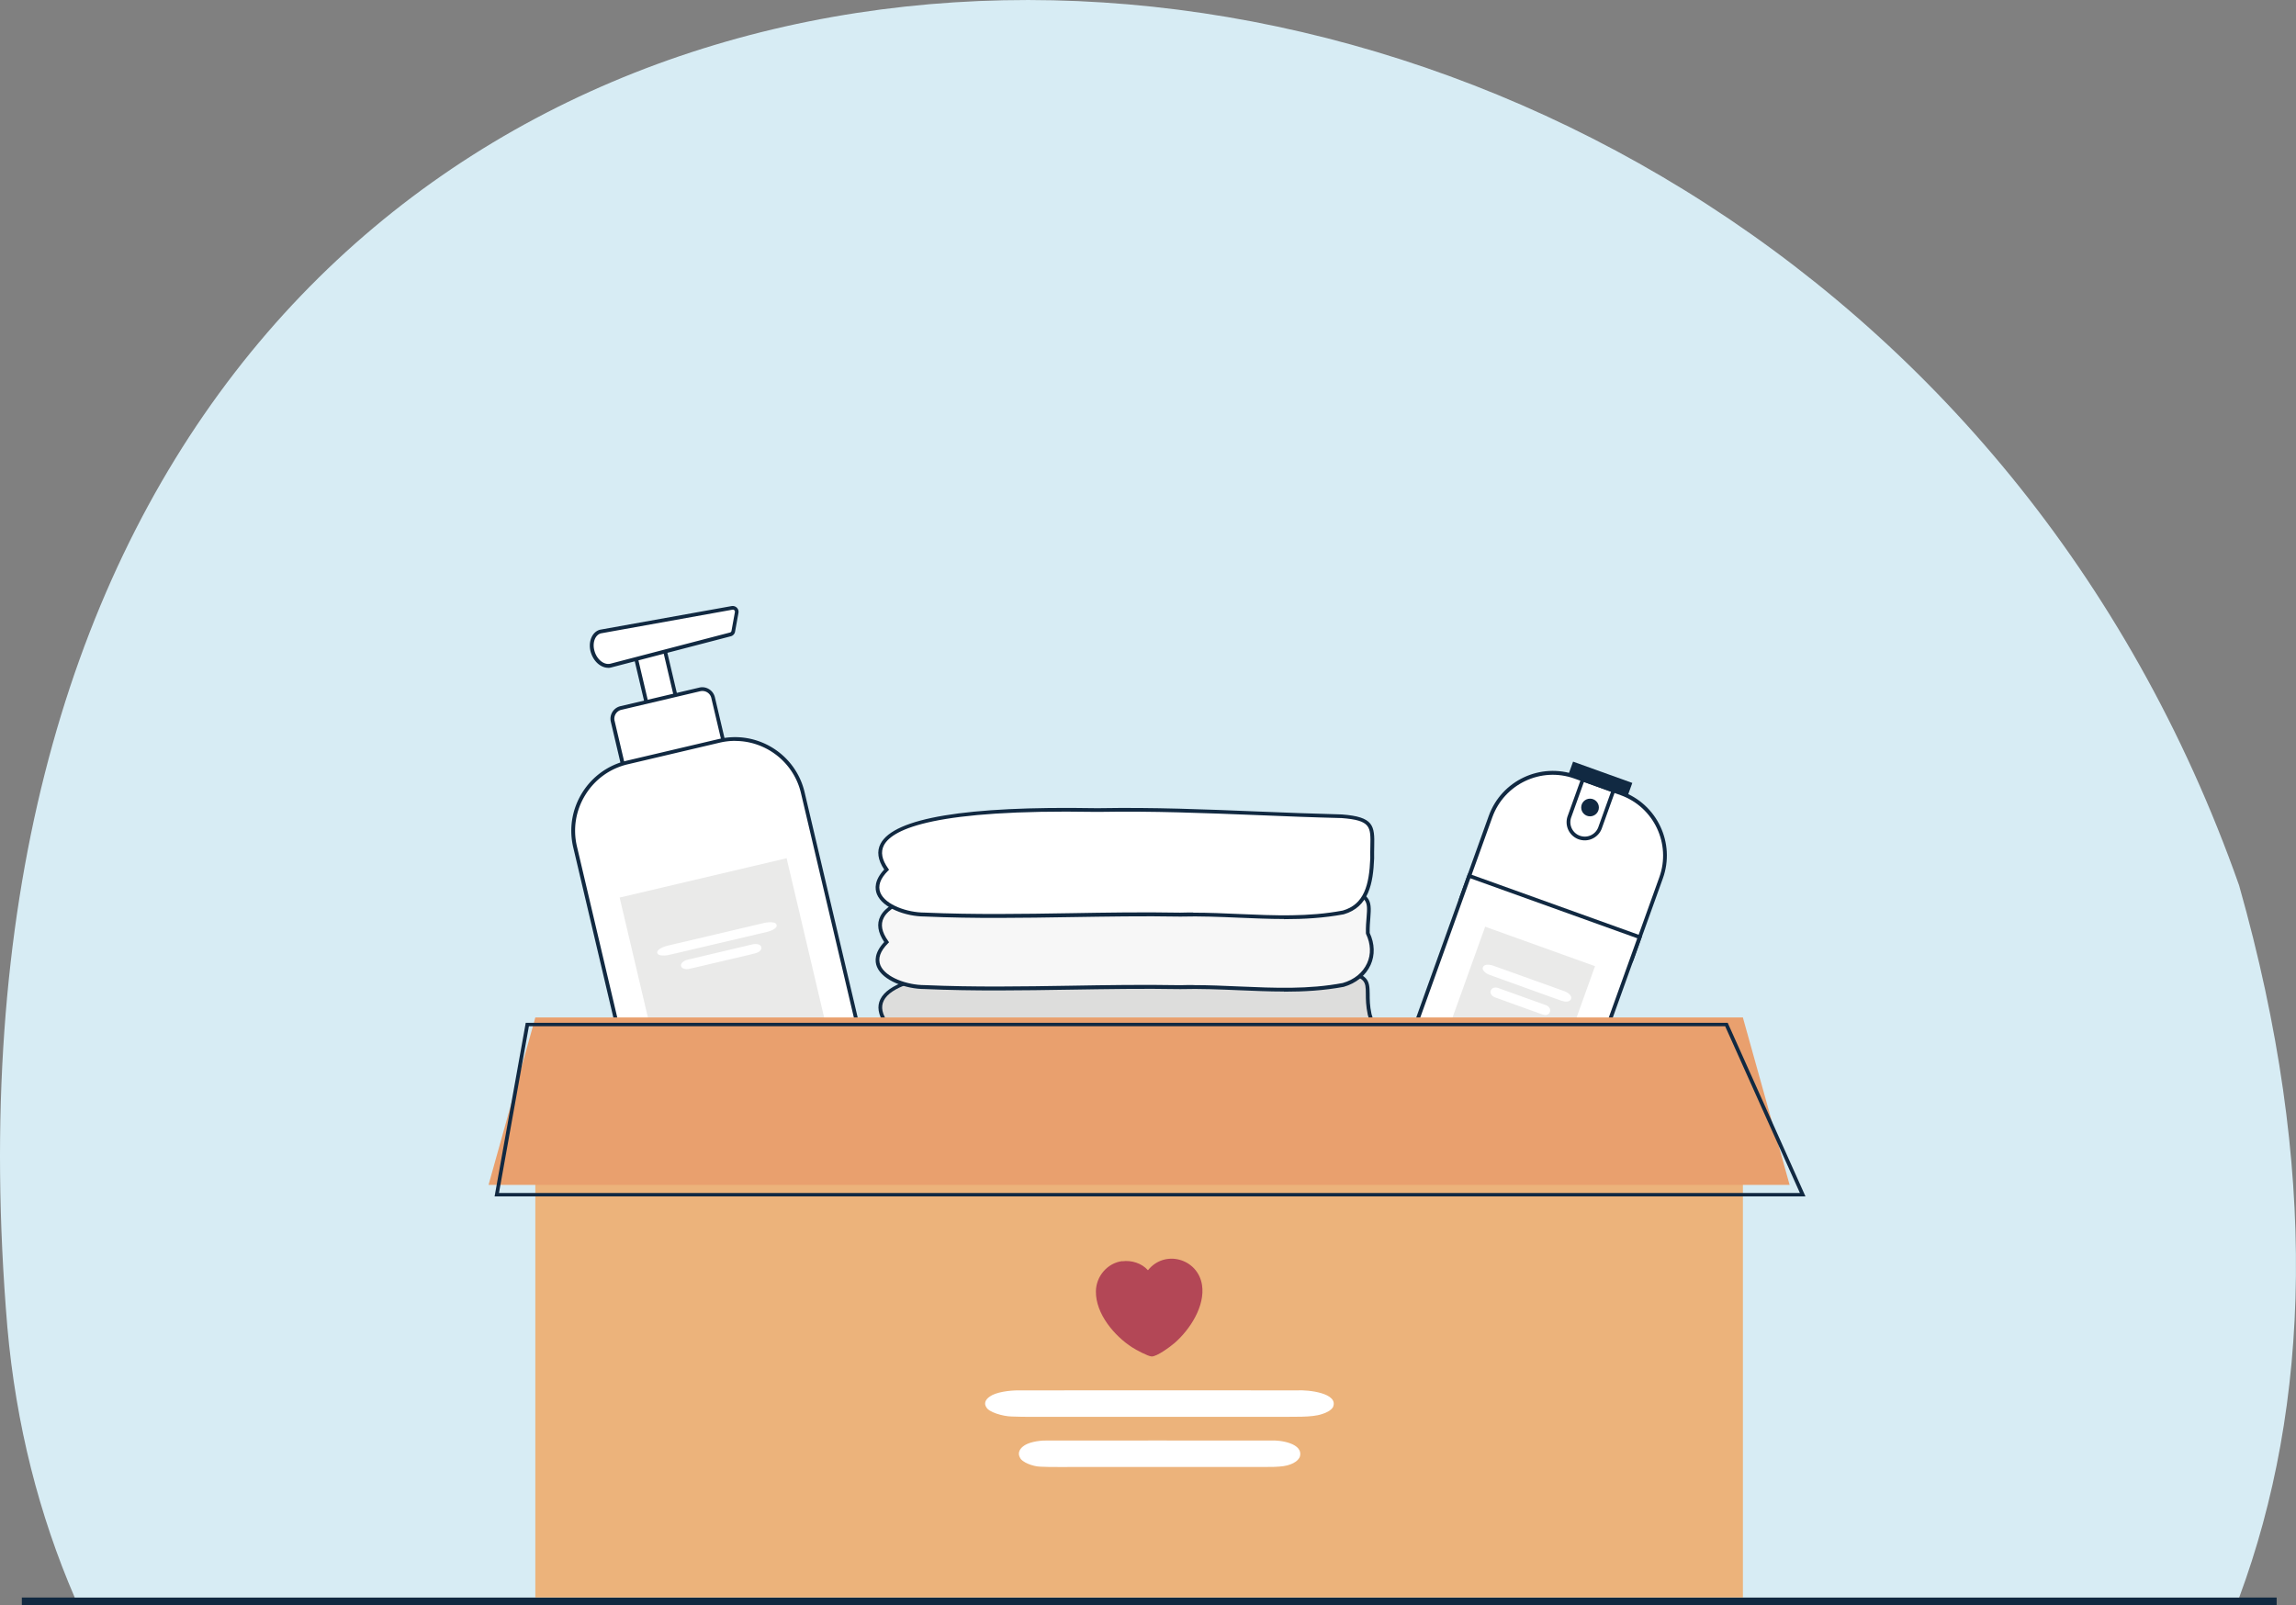 <svg xmlns="http://www.w3.org/2000/svg" id="Layer_2" data-name="Layer 2" viewBox="0 0 303.83 212.45"><rect x="0" y="0" width="303.83" height="212.45" fill="#808080" stroke="none"/><defs><style>.cls-1{fill:#112942}.cls-1,.cls-2,.cls-6,.cls-9{stroke-width:0}.cls-2{fill:#112941}.cls-6{fill:#eaeae9}.cls-9{fill:#fff}</style></defs><g id="Layer_1-2" data-name="Layer 1"><path d="M2.89 211.45h298.38v1H2.89z" class="cls-2"/><path fill="#d7ecf4" stroke-width="0" d="M296.31 211.45H9.89C5.2 200.57 2.11 188.62.97 175.62-17.67-46.92 237.99-48.36 296.3 117.19c10.64 37.56 9.41 68.92.01 94.26z"/><path d="m208.423 102.809 6.126 2.202c4.536 1.63 6.902 6.635 5.268 11.18l-3.849 10.71a2.57 2.57 0 0 1-3.288 1.55l-17.73-6.373a2.57 2.57 0 0 1-1.548-3.288l3.849-10.71c1.63-4.535 6.636-6.902 11.181-5.268z" class="cls-9"/><path d="M213.54 128.84c-.32 0-.64-.06-.96-.17l-17.72-6.37c-.71-.25-1.28-.77-1.6-1.45-.32-.68-.36-1.45-.1-2.16l3.85-10.71c1.68-4.66 6.83-7.09 11.5-5.42l6.12 2.2c4.66 1.68 7.09 6.83 5.42 11.5l-3.85 10.71c-.25.71-.77 1.28-1.45 1.6-.38.18-.79.27-1.2.27zm-.79-.63c.58.21 1.21.18 1.78-.08s.99-.73 1.2-1.31l3.85-10.71c1.58-4.4-.71-9.27-5.12-10.86l-6.12-2.2c-4.4-1.58-9.27.71-10.86 5.12l-3.85 10.71c-.21.58-.18 1.21.08 1.77s.73.99 1.31 1.2l17.72 6.37z" class="cls-1"/><path d="m194.419 115.929 22.566 8.11-14.585 40.58-22.566-8.112z" class="cls-9"/><path d="m202.55 164.94-23.04-8.28 14.75-41.05 23.04 8.28-14.75 41.05zm-22.4-8.58 22.09 7.94 14.42-40.11-22.09-7.94-14.42 40.11z" class="cls-2"/><path d="m196.532 122.658 14.539 5.226-10.722 29.831-14.54-5.225z" class="cls-6"/><path d="M207.8 132.38c-.14.14-.32.18-.48.19-.4.04-.95-.21-1.7-.47-1.19-.43-2.5-.9-3.92-1.41-1.08-.39-2.14-.77-3.05-1.1-.7-.26-1.31-.46-1.74-.64-.3-.12-.7-.48-.7-.74-.02-.2.09-.37.3-.46.27-.13.75-.06 1.07.06 2.09.75 7.12 2.56 9.31 3.34.4.11 1.35.63.93 1.21h-.01zm-2.77 1.72c-.11.15-.25.2-.36.23-.29.08-.65-.1-1.16-.27-.8-.29-1.68-.6-2.64-.95l-2.05-.74c-.47-.18-.88-.3-1.16-.44-.2-.08-.45-.39-.42-.64 0-.19.1-.36.26-.47.21-.15.54-.13.75-.05 1.41.5 4.79 1.72 6.25 2.25.27.06.89.47.53 1.06z" class="cls-9"/><circle cx="210.41" cy="106.88" r="1.17" class="cls-1"/><path d="m208.165 100.81 7.839 2.818-.606 1.685-7.839-2.818z" class="cls-1"/><path d="M209.71 111.23c-.27 0-.55-.05-.81-.14a2.408 2.408 0 0 1-1.45-3.08l1.85-5.15 4.52 1.63-1.85 5.15a2.404 2.404 0 0 1-2.26 1.59zm-.11-7.73-1.68 4.68c-.17.48-.15 1 .07 1.46.22.46.6.81 1.08.98.48.17 1 .15 1.46-.07.46-.22.81-.6.98-1.08l1.68-4.68-3.58-1.29z" class="cls-1"/><path fill="#dddddc" stroke-width="0" d="M145.6 127.66c10.72-.2 21.09.55 31.97.81 4.8 1.02 2.84 1.91 3.67 5.77 1.08 3.06-.38 6.07-3.49 6.96-7.17 1.34-14.22.11-21.56.31-11.56-.2-22.28.49-33.81-.01-3.63 0-8.57-2.4-5.04-5.95-6.37-8.92 24.73-7.01 28.26-7.89z"/><path d="M169.92 142.08c-1.99 0-3.97-.09-5.92-.17-2.54-.11-5.17-.22-7.8-.15-4.96-.09-9.81 0-14.51.07-6.25.1-12.71.21-19.31-.08-2.5 0-5.56-1.11-6.31-2.94-.3-.72-.36-1.87.96-3.28-.83-1.23-1-2.34-.52-3.29 1.98-3.96 14.71-4.28 23.13-4.49 2.87-.07 5.13-.13 5.91-.32h.06c7.02-.14 13.74.13 20.86.42 3.62.15 7.36.29 11.12.39 3.47.73 3.65 1.43 3.66 3.33 0 .69 0 1.54.24 2.64.55 1.55.47 3.17-.23 4.53-.68 1.32-1.9 2.28-3.44 2.72-2.64.49-5.28.64-7.89.64zm-12.01-.85c2.06 0 4.11.09 6.11.18 4.69.2 9.12.4 13.68-.46 1.38-.39 2.49-1.27 3.11-2.46.64-1.24.71-2.72.19-4.17-.25-1.18-.26-2.06-.26-2.77-.01-1.66-.01-2.16-3.22-2.84-3.71-.08-7.46-.23-11.08-.38-7.1-.28-13.8-.55-20.8-.43-.85.2-3.02.26-5.99.33-7.8.2-20.86.52-22.7 4.21-.42.84-.22 1.8.6 2.95l.12.17-.15.15c-1.03 1.03-1.36 2-1 2.89.67 1.62 3.57 2.63 5.86 2.63 6.6.29 13.05.18 19.3.08 4.7-.08 9.56-.16 14.52-.07.57-.02 1.14-.02 1.72-.02z" class="cls-2"/><path fill="#f7f7f7" stroke-width="0" d="M145.6 116.81c10.72-.2 21.09.55 31.97.81 4.8 1.02 3.37 2.1 3.45 5.89 1.43 3.02-.15 5.95-3.27 6.84-7.17 1.34-14.22.11-21.56.31-11.56-.2-22.28.49-33.81-.01-3.63 0-8.57-2.4-5.04-5.95-6.37-8.92 24.26-7.79 28.26-7.89z"/><path d="M169.92 131.24c-1.99 0-3.97-.09-5.92-.17-2.54-.11-5.17-.22-7.8-.15-4.96-.09-9.82 0-14.52.07-6.25.1-12.71.21-19.31-.08-2.5 0-5.56-1.11-6.32-2.94-.3-.72-.36-1.87.96-3.28-.85-1.27-1.02-2.42-.5-3.43 2.46-4.76 20.33-4.7 27.05-4.68h2.03c7.02-.13 13.74.14 20.86.43 3.62.15 7.36.29 11.12.39 3.83.81 3.96 1.68 3.77 4.06-.05.58-.1 1.24-.09 2.02.67 1.43.71 2.94.12 4.24-.62 1.38-1.92 2.43-3.56 2.9-2.64.49-5.28.64-7.9.64zm-12.01-.85c2.06 0 4.11.09 6.1.18 4.69.2 9.12.4 13.68-.46 1.5-.43 2.65-1.36 3.22-2.62.54-1.18.49-2.55-.14-3.87l-.02-.1c-.02-.83.04-1.52.09-2.12.17-2.13.22-2.77-3.33-3.53-3.71-.08-7.46-.23-11.08-.38-7.11-.28-13.82-.55-20.83-.43-.42.01-1.12 0-2.04 0-6.01-.02-24.29-.08-26.61 4.41-.46.88-.27 1.89.58 3.08l.12.17-.15.15c-1.03 1.03-1.36 2-1 2.89.67 1.62 3.57 2.63 5.86 2.63 6.6.29 13.05.18 19.29.08 4.7-.08 9.57-.16 14.52-.07.57-.02 1.15-.02 1.72-.02z" class="cls-2"/><path d="M84.106 86.908 87.961 86l1.566 6.647-3.854.909z" class="cls-9"/><path d="m85.49 93.86-1.68-7.13 4.34-1.02 1.68 7.13-4.34 1.02zm-1.08-6.77 1.45 6.16 3.37-.79-1.45-6.16-3.37.79z" class="cls-2"/><rect width="13.65" height="18.29" x="82.66" y="92.24" class="cls-9" rx="1.46" ry="1.46" transform="rotate(-13.26 89.492 101.39)"/><path d="M86.02 111.8a1.736 1.736 0 0 1-1.67-1.32l-3.52-14.95a1.71 1.71 0 0 1 1.27-2.06l10.44-2.46c.44-.11.9-.03 1.29.21s.66.62.77 1.06l3.52 14.95c.11.45.03.9-.21 1.29s-.62.66-1.06.77l-10.44 2.46c-.13.03-.26.05-.4.05zm6.93-20.34c-.09 0-.19.01-.28.03l-10.44 2.46c-.65.15-1.06.81-.9 1.46l3.52 14.95c.07.32.27.58.54.75.27.17.6.22.92.15l10.44-2.46c.32-.07.58-.27.75-.54.17-.28.22-.6.15-.92l-3.52-14.95c-.13-.56-.63-.93-1.18-.93z" class="cls-2"/><path d="m83.02 100.921 12.147-2.862a9.201 9.201 0 0 1 11.065 6.844l12.681 53.816a3.44 3.44 0 0 1-2.559 4.137l-23.603 5.563a3.303 3.303 0 0 1-3.97-2.456l-12.69-53.854c-1.177-4.994 1.925-10.009 6.919-11.186z" class="cls-9"/><path d="M92 168.75c-1.61 0-3.07-1.1-3.45-2.73l-12.69-53.85c-.59-2.48-.17-5.05 1.17-7.22s3.45-3.69 5.93-4.27l12.15-2.86c5.07-1.19 10.17 1.96 11.36 7.03l12.68 53.81c.47 1.98-.76 3.97-2.74 4.44l-23.6 5.56c-.27.06-.54.1-.81.1zm5.28-70.69c-.68 0-1.37.08-2.05.24l-12.15 2.86c-2.35.55-4.35 1.99-5.62 4.05s-1.67 4.48-1.11 6.84l12.69 53.85a3.049 3.049 0 0 0 3.66 2.27l23.6-5.56c1.71-.4 2.77-2.12 2.37-3.83l-12.68-53.81c-.97-4.11-4.65-6.9-8.71-6.9z" class="cls-2"/><path d="m81.998 118.802 22.095-5.207 9.647 40.939-22.095 5.206z" class="cls-6"/><path d="M97.04 83.55c-.04.2-.19.36-.39.42l-15.8 4.12c-1.01.26-2.11-.6-2.45-1.93-.31-1.19.17-2.34 1.07-2.57l17.4-3.13c.36-.07.68.25.61.61l-.45 2.48z" class="cls-9"/><path d="M80.48 88.39c-.43 0-.86-.16-1.26-.47-.51-.4-.88-1-1.07-1.69-.34-1.32.22-2.61 1.25-2.88l17.42-3.13a.8.8 0 0 1 .69.22c.18.18.26.44.21.69l-.45 2.48c-.05.3-.28.54-.57.61l-15.8 4.12c-.14.04-.29.06-.44.06zm16.49-7.69h-.05l-17.4 3.13c-.75.2-1.15 1.21-.87 2.26.15.59.47 1.1.89 1.43.4.31.85.43 1.26.32l15.8-4.12c.1-.03.18-.11.2-.22l.45-2.48a.267.267 0 0 0-.08-.25.273.273 0 0 0-.19-.08z" class="cls-2"/><path d="M102.78 122.59c-.07.19-.25.32-.43.43-.42.27-1.2.41-2.22.65-1.61.38-3.38.8-5.32 1.25-1.46.34-2.9.68-4.13.97-.96.22-1.77.43-2.36.54-.41.09-1.1.05-1.26-.15-.15-.14-.13-.33.05-.52.23-.26.81-.49 1.24-.59 2.83-.67 9.65-2.28 12.61-2.97.52-.15 1.92-.32 1.81.37v.02zm-2.03 2.95c-.03.18-.15.3-.26.39-.27.23-.8.31-1.48.48-1.08.26-2.27.54-3.57.84-.98.23-1.95.46-2.77.65-.64.14-1.19.29-1.59.36-.28.06-.75-.03-.88-.24-.11-.15-.12-.33 0-.51.14-.24.52-.42.81-.49 1.9-.45 6.48-1.53 8.47-2 .35-.11 1.3-.17 1.28.49z" class="cls-9"/><path fill="#ecb37b" stroke-width="0" d="M70.84 134.69h159.8v76.75H70.84z"/><path fill="#e9a06e" stroke-width="0" d="M236.82 156.83H64.65l6.19-22.14h159.8l6.18 22.14z"/><path fill="#b34756" stroke-width="0" d="M148.51 166.94c1.23-.16 2.56.25 3.4 1.19 2.22-2.78 6.6-1.55 7.15 1.94.44 2.79-1.59 5.92-3.63 7.69-.54.47-2.36 1.82-3.04 1.78-.48-.02-2.09-.89-2.55-1.19-2.39-1.53-4.86-4.47-4.82-7.43.02-1.97 1.51-3.75 3.49-4z"/><path d="M176.39 186.26c-.31.47-.9.74-1.46.91-1.34.46-3.59.34-6.56.36h-27.58c-2.78-.02-5.17.04-6.89-.04-1.2-.02-3.07-.58-3.38-1.23-.32-.47-.16-1 .47-1.42.79-.57 2.55-.82 3.82-.81 8.27-.02 28.17 0 36.82 0 1.54-.09 5.53.37 4.77 2.2l-.02.04zm-4.42 6.64c-.25.47-.72.74-1.17.91-1.08.46-2.9.34-5.3.36h-22.26c-2.25-.02-4.17.04-5.56-.04-.97-.02-2.48-.58-2.72-1.23-.26-.47-.13-1 .38-1.42.64-.57 2.06-.82 3.08-.81 6.67-.02 22.74 0 29.72 0 1.24-.09 4.46.37 3.85 2.2l-.02.04zm-26.37-85.68c10.72-.2 21.09.55 31.97.81 4.87.37 3.96 1.78 4.03 5.58-.13 3.36-.73 6.27-3.85 7.15-7.17 1.34-14.22.11-21.56.31-11.56-.2-22.28.49-33.81-.01-3.63 0-8.57-2.4-5.04-5.95-6.37-8.92 24.75-7.92 28.26-7.89z" class="cls-9"/><path d="M169.92 121.64c-1.99 0-3.97-.09-5.92-.17-2.54-.11-5.17-.22-7.8-.15-4.96-.09-9.82 0-14.52.07-6.25.1-12.71.21-19.31-.08-2.5 0-5.56-1.11-6.32-2.94-.3-.72-.36-1.87.96-3.28-.85-1.26-1.01-2.42-.48-3.42 1.79-3.4 11.31-4.99 28.31-4.7h.75c7.03-.12 13.74.15 20.86.44 3.62.15 7.36.29 11.12.39 4.21.32 4.35 1.46 4.28 4.25-.01.47-.02.99-.01 1.57-.13 3.29-.71 6.45-4.03 7.4-2.64.49-5.28.64-7.9.64zm-12.01-.84c2.06 0 4.11.09 6.1.18 4.69.2 9.12.4 13.68-.46 2.82-.81 3.5-3.35 3.64-6.92-.01-.57 0-1.1.01-1.58.06-2.58.08-3.45-3.81-3.74-3.74-.09-7.49-.24-11.11-.39-7.11-.28-13.82-.55-20.83-.43h-.76c-20.92-.36-26.7 2.21-27.86 4.42-.46.89-.28 1.89.56 3.07l.12.17-.15.15c-1.03 1.03-1.36 2-1 2.89.67 1.62 3.57 2.63 5.86 2.63 6.6.29 13.05.18 19.29.08 4.7-.08 9.57-.16 14.52-.07.57-.02 1.15-.02 1.72-.02z" class="cls-2"/><path d="M238.92 158.36H65.45l4.12-22.98h159.06l.06.14 10.23 22.84zm-172.88-.46h172.14l-9.89-22.07H69.99l-3.96 22.07z" class="cls-1"/></g></svg>